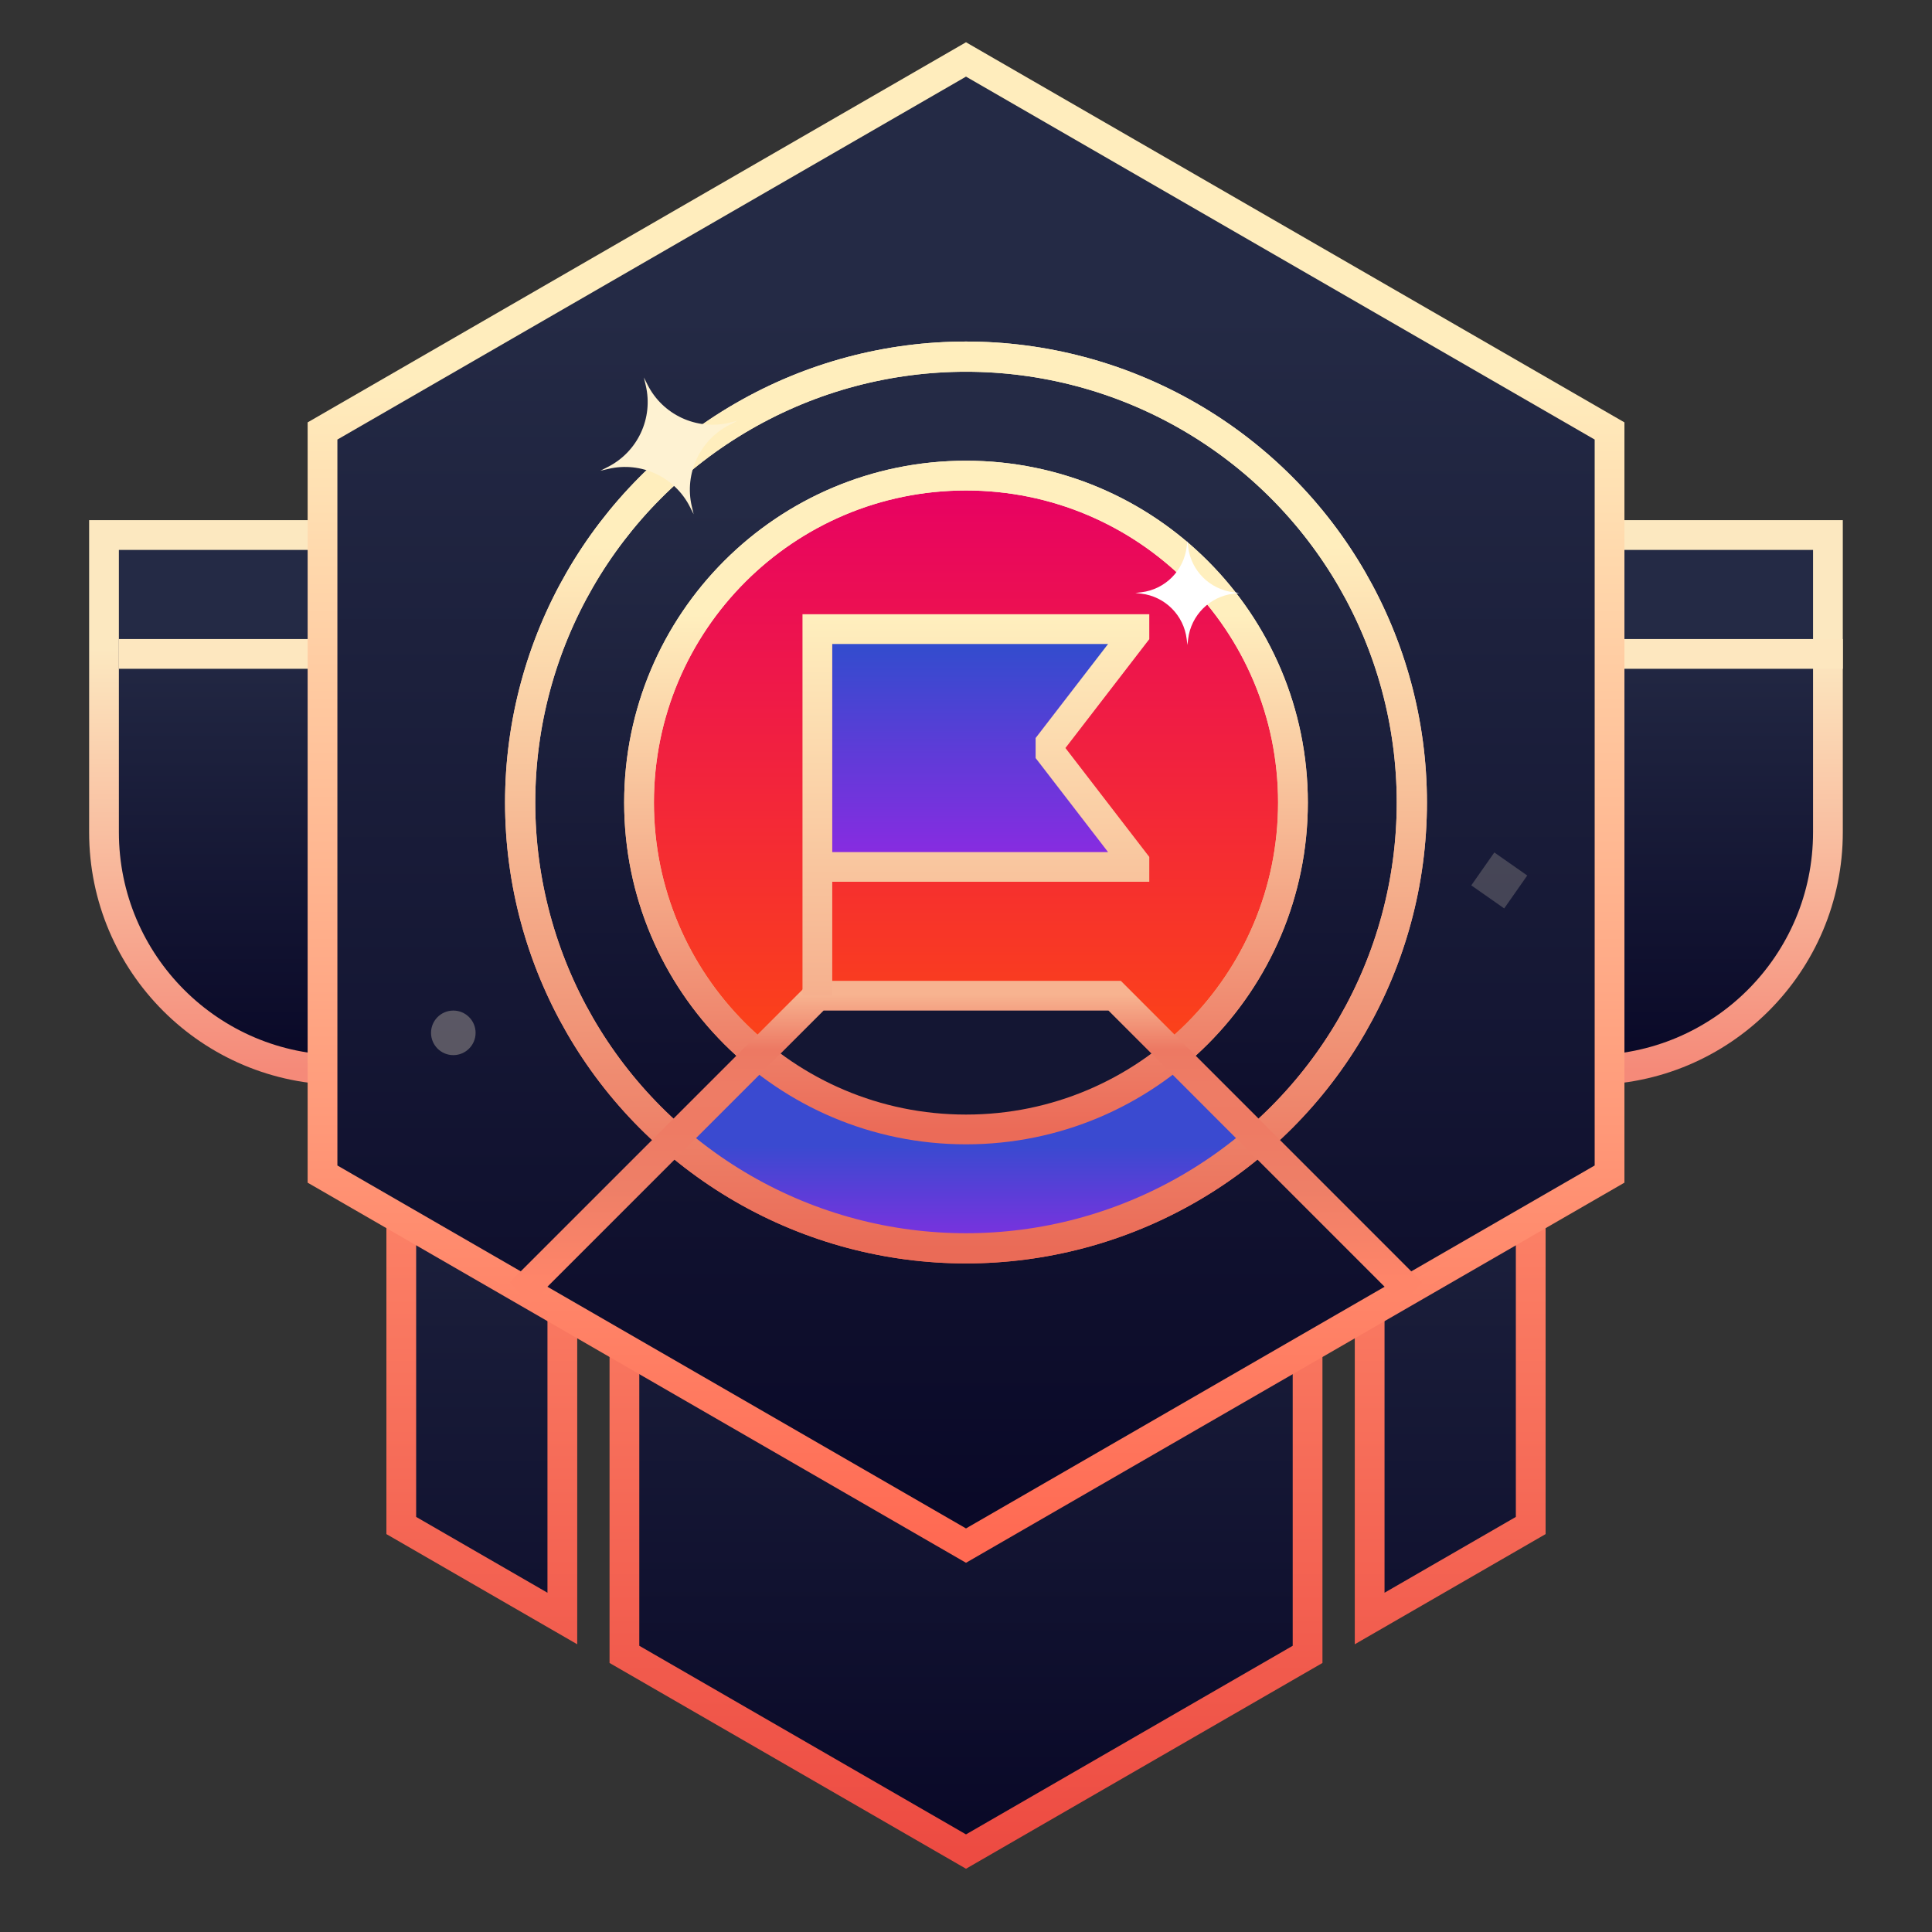 <svg width="30" height="30" viewBox="0 0 30 30" fill="none" xmlns="http://www.w3.org/2000/svg">
<rect x="0" y="0" width="30" height="30" fill="#333333" stroke="none"/>
<path fill-rule="evenodd" clip-rule="evenodd" d="M8.732 11.634H6.231L6.231 23.688L8.732 25.132V11.634ZM9.696 25.689V11.634H20.304V25.689L15 28.751L9.696 25.689ZM21.268 25.132L23.769 23.688L23.769 11.634H21.268V25.132Z" fill="url(#paint0_linear_5392_8984)" stroke="url(#paint1_linear_5392_8984)" stroke-width="0.462"/>
<path d="M1.615 8.308H28.384V12.923C28.384 14.962 26.731 16.615 24.692 16.615H5.308C3.268 16.615 1.615 14.962 1.615 12.923V8.308Z" fill="url(#paint2_linear_5392_8984)" stroke="url(#paint3_linear_5392_8984)" stroke-width="0.462"/>
<path d="M1.846 10.154H28.615" stroke="#FDE7BF" stroke-width="0.462"/>
<path d="M15 0.923L24.993 6.692V18.231L15 24L5.008 18.231V6.692L15 0.923Z" fill="url(#paint4_linear_5392_8984)" stroke="url(#paint5_linear_5392_8984)" stroke-width="0.462"/>
<circle cx="15" cy="12.461" r="6.923" fill="url(#paint6_linear_5392_8984)" stroke="url(#paint7_linear_5392_8984)" stroke-width="0.469"/>
<path d="M20.077 12.462C20.077 15.265 17.804 17.538 15 17.538C12.196 17.538 9.923 15.265 9.923 12.462C9.923 9.658 12.196 7.385 15 7.385C17.804 7.385 20.077 9.658 20.077 12.462Z" fill="url(#paint8_linear_5392_8984)" stroke="url(#paint9_linear_5392_8984)" stroke-width="0.462"/>
<path d="M12.923 15.461L11.769 16.5L13.154 17.192L14.769 17.538L16.615 17.192L18.115 16.385L17.192 15.461H12.923Z" fill="#141633"/>
<path d="M11.769 16.385L10.5 17.654C14.008 20.7 17.962 19 19.5 17.769L18 16.385C15.808 18.346 12.808 17.308 11.769 16.385Z" fill="url(#paint10_linear_5392_8984)"/>
<circle cx="15" cy="12.461" r="6.923" stroke="url(#paint11_linear_5392_8984)" stroke-width="0.469"/>
<path d="M20.077 12.462C20.077 15.265 17.804 17.538 15 17.538C12.196 17.538 9.923 15.265 9.923 12.462C9.923 9.658 12.196 7.385 15 7.385C17.804 7.385 20.077 9.658 20.077 12.462Z" stroke="url(#paint12_linear_5392_8984)" stroke-width="0.462"/>
<path d="M8.077 20.077L12.693 15.461H17.308L21.923 20.077" stroke="url(#paint13_linear_5392_8984)" stroke-width="0.462"/>
<path d="M12.923 9.923H17.308V10L16.5 11.308L16.384 11.692L17.769 13.269L17.308 13.615H12.923V9.923Z" fill="url(#paint14_linear_5392_8984)"/>
<path fill-rule="evenodd" clip-rule="evenodd" d="M12.692 9.538H12.461V9.769V12.461V13.461V13.692L12.461 15.461L12.923 15.461L12.923 13.692H17.615H17.846V13.461V13.385V13.306L17.798 13.244L16.544 11.615L17.798 9.987L17.846 9.925V9.846V9.769V9.538H17.615H12.692ZM12.923 13.231H17.206L16.129 11.833L16.081 11.771V11.692V11.539V11.46L16.129 11.398L17.206 10H12.923V12.461V13.231Z" fill="url(#paint15_linear_5392_8984)"/>
<path d="M9.998 5.861L10.055 5.974C10.29 6.44 10.815 6.685 11.323 6.565L11.447 6.536L11.334 6.593C10.867 6.829 10.623 7.353 10.742 7.862L10.771 7.985L10.714 7.872C10.479 7.405 9.954 7.161 9.446 7.281L9.322 7.31L9.436 7.252C9.902 7.017 10.147 6.493 10.027 5.984L9.998 5.861Z" fill="#FEF2D2"/>
<path d="M18.438 8.4L18.449 8.49C18.493 8.861 18.785 9.153 19.156 9.197L19.246 9.207L19.156 9.218C18.785 9.262 18.493 9.554 18.449 9.925L18.438 10.015L18.427 9.925C18.383 9.554 18.091 9.262 17.721 9.218L17.63 9.207L17.721 9.197C18.091 9.153 18.383 8.861 18.427 8.49L18.438 8.4Z" fill="white"/>
<rect opacity="0.2" x="22.846" y="13.748" width="0.624" height="0.624" transform="rotate(-55 22.846 13.748)" fill="#FEF2D2"/>
<circle opacity="0.3" cx="7.039" cy="16.038" r="0.346" fill="#FEF2D2"/>
<defs>
<linearGradient id="paint0_linear_5392_8984" x1="15" y1="11.634" x2="15" y2="28.751" gradientUnits="userSpaceOnUse">
<stop offset="0.169" stop-color="#242A45"/>
<stop offset="1" stop-color="#090827"/>
</linearGradient>
<linearGradient id="paint1_linear_5392_8984" x1="15" y1="11.634" x2="15" y2="28.751" gradientUnits="userSpaceOnUse">
<stop offset="0.303" stop-color="#FF8C6E"/>
<stop offset="1" stop-color="#ED4B42"/>
</linearGradient>
<linearGradient id="paint2_linear_5392_8984" x1="15" y1="8.308" x2="15" y2="16.615" gradientUnits="userSpaceOnUse">
<stop offset="0.169" stop-color="#242A45"/>
<stop offset="1" stop-color="#090827"/>
</linearGradient>
<linearGradient id="paint3_linear_5392_8984" x1="15" y1="8.308" x2="15" y2="16.615" gradientUnits="userSpaceOnUse">
<stop offset="0.213" stop-color="#FCE8C0"/>
<stop offset="1" stop-color="#F58A79"/>
</linearGradient>
<linearGradient id="paint4_linear_5392_8984" x1="15" y1="0.923" x2="15" y2="24" gradientUnits="userSpaceOnUse">
<stop offset="0.169" stop-color="#242A45"/>
<stop offset="1" stop-color="#090827"/>
</linearGradient>
<linearGradient id="paint5_linear_5392_8984" x1="15" y1="0.923" x2="15" y2="24" gradientUnits="userSpaceOnUse">
<stop offset="0.213" stop-color="#FFEDBD"/>
<stop offset="1" stop-color="#FF6952"/>
</linearGradient>
<linearGradient id="paint6_linear_5392_8984" x1="15" y1="5.538" x2="15" y2="19.385" gradientUnits="userSpaceOnUse">
<stop offset="0.169" stop-color="#242A45"/>
<stop offset="1" stop-color="#090827"/>
</linearGradient>
<linearGradient id="paint7_linear_5392_8984" x1="15" y1="5.538" x2="15" y2="19.385" gradientUnits="userSpaceOnUse">
<stop offset="0.213" stop-color="#FDF1D0"/>
<stop offset="1" stop-color="#EA6B57"/>
</linearGradient>
<linearGradient id="paint8_linear_5392_8984" x1="15" y1="7.385" x2="15" y2="17.538" gradientUnits="userSpaceOnUse">
<stop stop-color="#E70064"/>
<stop offset="1" stop-color="#FF4D0D"/>
</linearGradient>
<linearGradient id="paint9_linear_5392_8984" x1="15" y1="7.385" x2="15" y2="17.538" gradientUnits="userSpaceOnUse">
<stop offset="0.213" stop-color="#FDF1D0"/>
<stop offset="1" stop-color="#EA9857"/>
</linearGradient>
<linearGradient id="paint10_linear_5392_8984" x1="15" y1="16.385" x2="15" y2="19.367" gradientUnits="userSpaceOnUse">
<stop offset="0.472" stop-color="#3A4AD0"/>
<stop offset="1" stop-color="#812FE0"/>
</linearGradient>
<linearGradient id="paint11_linear_5392_8984" x1="15" y1="5.538" x2="15" y2="19.385" gradientUnits="userSpaceOnUse">
<stop offset="0.213" stop-color="#FFEEBD"/>
<stop offset="1" stop-color="#EA6B57"/>
</linearGradient>
<linearGradient id="paint12_linear_5392_8984" x1="15" y1="7.385" x2="15" y2="17.538" gradientUnits="userSpaceOnUse">
<stop offset="0.213" stop-color="#FFEFBE"/>
<stop offset="1" stop-color="#EB6B58"/>
</linearGradient>
<linearGradient id="paint13_linear_5392_8984" x1="15" y1="15" x2="15" y2="23.703" gradientUnits="userSpaceOnUse">
<stop offset="0.051" stop-color="#F7B390"/>
<stop offset="0.149" stop-color="#ED7963"/>
<stop offset="0.217" stop-color="#EE7C65"/>
<stop offset="0.289" stop-color="#EE7B64"/>
<stop offset="0.397" stop-color="#EE7F67"/>
<stop offset="0.565" stop-color="#FF8569"/>
<stop offset="0.955" stop-color="#FF8569"/>
</linearGradient>
<linearGradient id="paint14_linear_5392_8984" x1="15.115" y1="9.923" x2="15.115" y2="13.615" gradientUnits="userSpaceOnUse">
<stop stop-color="#304DCD"/>
<stop offset="1" stop-color="#9128E3"/>
</linearGradient>
<linearGradient id="paint15_linear_5392_8984" x1="15.077" y1="9.462" x2="15.077" y2="15.923" gradientUnits="userSpaceOnUse">
<stop stop-color="#FFF0BF"/>
<stop offset="1" stop-color="#F5AB8A"/>
</linearGradient>
</defs>
</svg>
